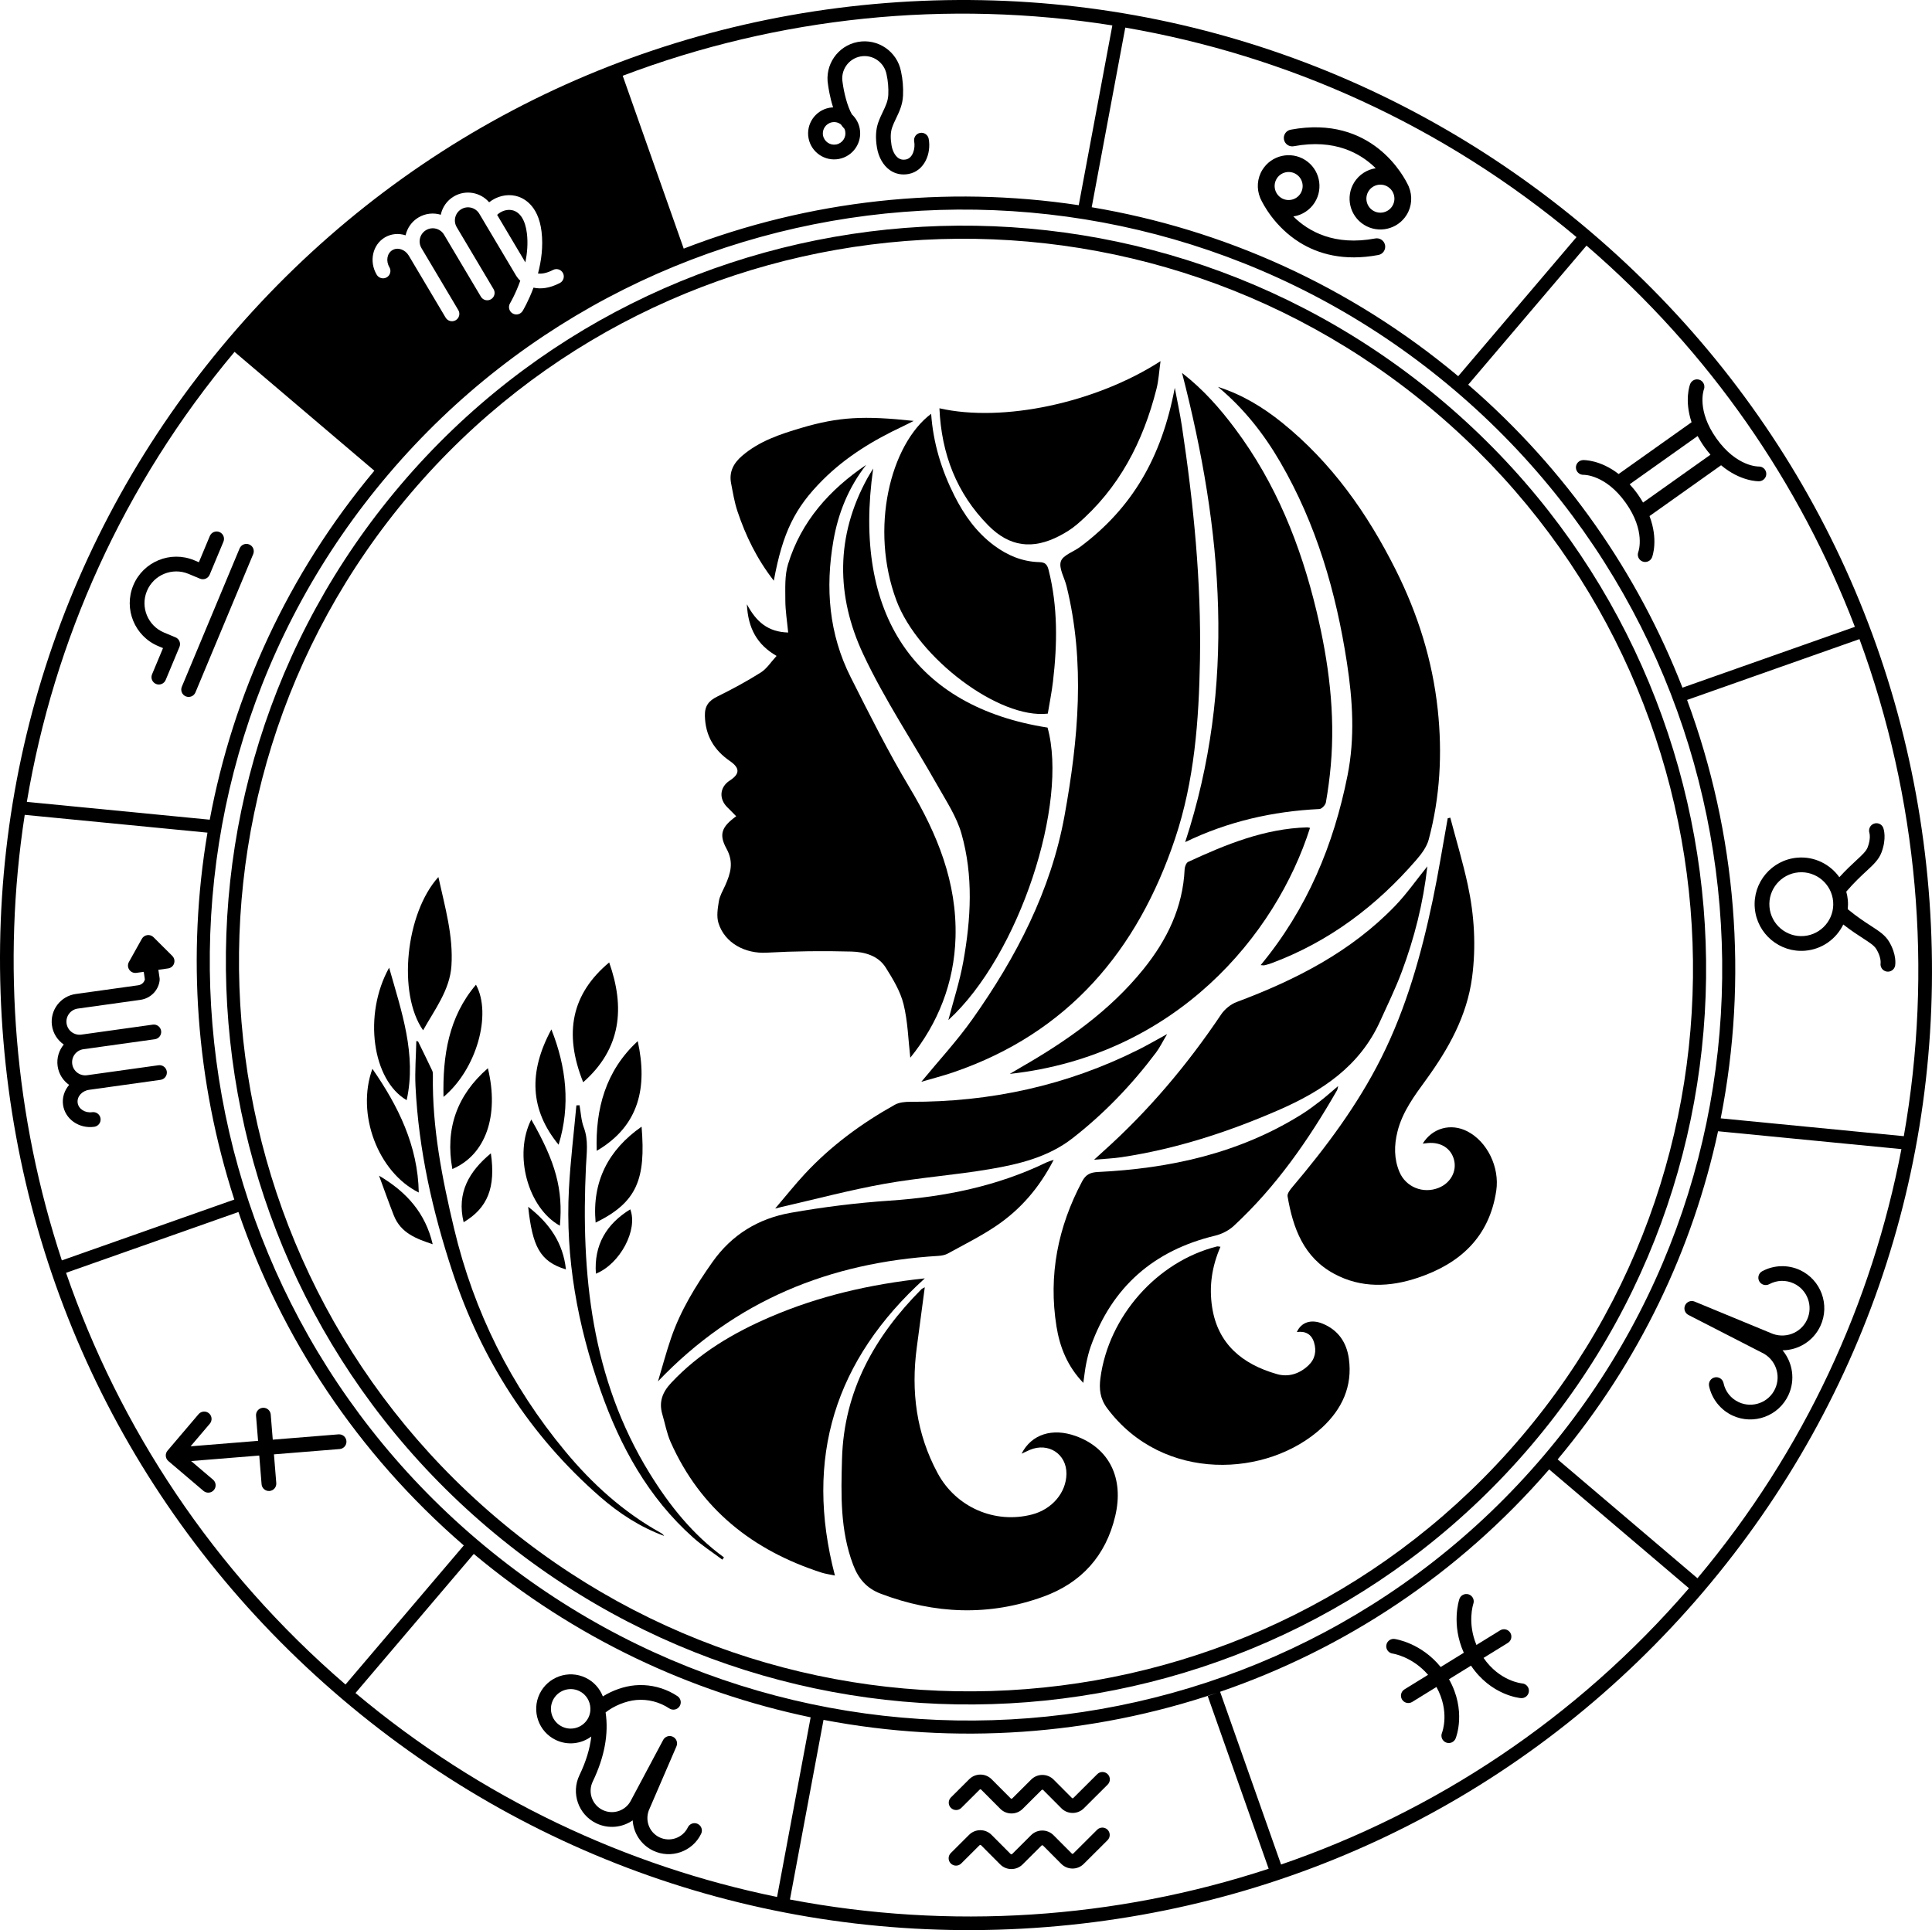 <?xml version="1.0" encoding="utf-8"?>
<!-- Generator: Adobe Illustrator 17.0.0, SVG Export Plug-In . SVG Version: 6.00 Build 0)  -->
<!DOCTYPE svg PUBLIC "-//W3C//DTD SVG 1.1//EN" "http://www.w3.org/Graphics/SVG/1.1/DTD/svg11.dtd">
<svg version="1.1" id="Layer_1" xmlns="http://www.w3.org/2000/svg" xmlns:xlink="http://www.w3.org/1999/xlink" x="0px" y="0px"
	 width="283.465px" height="283.256px" viewBox="0 0 283.465 283.256" enable-background="new 0 0 283.465 283.256"
	 xml:space="preserve">
<g>
	<path d="M259.582,188.462c1.125-0.607,2.434-0.648,3.592-0.113c2.008,0.928,2.886,3.317,1.958,5.325
		c-0.928,2.008-3.317,2.886-5.365,1.94l-11.132-4.6c-0.536-0.221-1.152,0.019-1.395,0.546c-0.243,0.526-0.028,1.151,0.488,1.416
		l10.756,5.52c2.008,0.928,2.886,3.317,1.958,5.325c-0.928,2.008-3.317,2.886-5.325,1.958c-1.158-0.535-1.975-1.559-2.241-2.809
		c-0.124-0.584-0.699-0.957-1.283-0.833c-0.585,0.124-0.958,0.699-0.833,1.283c0.403,1.895,1.693,3.51,3.449,4.322
		c3.091,1.429,6.768,0.077,8.196-3.014c1.037-2.242,0.609-4.793-0.869-6.563c2.314-0.021,4.525-1.347,5.559-3.583
		c1.429-3.091,0.077-6.768-3.014-8.197c-1.756-0.812-3.823-0.747-5.527,0.173c-0.526,0.284-0.722,0.94-0.438,1.466
		C258.4,188.55,259.056,188.746,259.582,188.462z"/>
	<path d="M269.871,128.735c-1.361-1.912-3.665-3.083-6.168-2.867c-3.764,0.324-6.563,3.649-6.239,7.413
		c0.324,3.764,3.65,6.562,7.413,6.239c2.489-0.214,4.55-1.745,5.571-3.844c1.16,0.903,2.128,1.53,2.885,2.02
		c1,0.648,1.66,1.076,1.979,1.611c0.695,1.17,0.619,1.976,0.612,2.041c-0.091,0.579,0.299,1.129,0.881,1.232
		c0.588,0.104,1.149-0.289,1.253-0.877c0.028-0.159,0.241-1.605-0.886-3.502c-0.577-0.97-1.452-1.537-2.662-2.321
		c-0.911-0.59-2.026-1.315-3.41-2.456c0.046-0.43,0.055-0.871,0.016-1.318c-0.037-0.432-0.118-0.849-0.23-1.252
		c1.166-1.357,2.139-2.259,2.934-2.995c1.059-0.979,1.824-1.687,2.227-2.742c0.786-2.062,0.33-3.45,0.275-3.602
		c-0.199-0.552-0.799-0.832-1.356-0.646c-0.557,0.186-0.859,0.796-0.687,1.357c0.01,0.033,0.242,0.82-0.253,2.119
		c-0.222,0.582-0.8,1.116-1.675,1.925C271.692,126.881,270.852,127.658,269.871,128.735z M264.691,137.364
		c-2.575,0.221-4.851-1.693-5.072-4.268c-0.221-2.575,1.694-4.851,4.269-5.072c2.575-0.222,4.851,1.694,5.072,4.269
		C269.182,134.868,267.267,137.143,264.691,137.364z"/>
	<path d="M232.342,69.683c0.032-0.001,3.224-0.067,6.192,4.114c2.912,4.102,1.89,7.069,1.838,7.211
		c-0.211,0.554,0.064,1.176,0.618,1.392c0.557,0.217,1.184-0.058,1.401-0.614c0.05-0.129,0.948-2.562-0.372-6.051l10.5-7.455
		c2.858,2.397,5.451,2.351,5.59,2.346c0.597-0.022,1.064-0.523,1.042-1.12c-0.021-0.597-0.523-1.064-1.12-1.042
		c-0.032,0.001-3.224,0.067-6.192-4.113c-2.911-4.1-1.891-7.066-1.839-7.211c0.133-0.35,0.072-0.727-0.13-1.011
		c-0.118-0.166-0.284-0.301-0.488-0.381c-0.557-0.217-1.184,0.058-1.401,0.614c-0.048,0.124-0.88,2.355,0.207,5.605l-10.7,7.597
		c-2.71-2.098-5.091-2.048-5.224-2.043c-0.597,0.022-1.064,0.523-1.042,1.12C231.244,69.238,231.745,69.705,232.342,69.683z
		 M249.077,63.989c0.282,0.523,0.605,1.06,0.998,1.613c0.293,0.413,0.59,0.78,0.888,1.128l-9.892,7.024
		c-0.23-0.396-0.479-0.798-0.772-1.211c-0.393-0.554-0.793-1.035-1.194-1.474L249.077,63.989z"/>
	<path d="M184.895,29.04c0.002,0.004,0.012,0.029,0.029,0.067c0.013,0.03,0.027,0.059,0.041,0.089
		c0.344,0.742,2.045,4.086,5.707,6.375c2.705,1.691,6.48,2.802,11.561,1.851c0.67-0.125,1.112-0.77,0.986-1.44
		c-0.125-0.67-0.77-1.112-1.44-0.986c-6.009,1.123-9.808-1.036-12.02-3.229c1.255-0.195,2.423-0.909,3.148-2.068
		c1.323-2.116,0.677-4.914-1.439-6.236c-2.116-1.323-4.913-0.677-6.236,1.439c-0.799,1.278-0.875,2.803-0.348,4.103
		C184.889,29.016,184.891,29.028,184.895,29.04z M187.326,26.209c0.601-0.962,1.873-1.255,2.834-0.654
		c0.962,0.601,1.255,1.873,0.654,2.835c-0.601,0.962-1.873,1.255-2.835,0.654c-0.357-0.223-0.62-0.539-0.781-0.896
		c-0.005-0.011-0.009-0.02-0.012-0.028C186.926,27.519,186.954,26.805,187.326,26.209z"/>
	<path d="M188.943,21.293c0.253,0.158,0.564,0.226,0.881,0.167c6.009-1.124,9.807,1.036,12.02,3.229
		c-1.255,0.195-2.423,0.909-3.148,2.068c-1.323,2.116-0.677,4.914,1.439,6.236c2.116,1.322,4.913,0.677,6.236-1.439
		c0.798-1.277,0.875-2.801,0.349-4.101c-0.005-0.013-0.006-0.025-0.011-0.038c-0.002-0.004-0.014-0.032-0.031-0.07
		c-0.01-0.024-0.021-0.047-0.032-0.071c-0.582-1.259-5.291-10.483-17.276-8.241c-0.67,0.125-1.111,0.77-0.986,1.44
		C188.45,20.827,188.661,21.117,188.943,21.293z M203.625,27.411c0.357,0.223,0.621,0.539,0.782,0.897
		c0.004,0.01,0.008,0.018,0.011,0.025c0.261,0.601,0.234,1.316-0.139,1.912c-0.601,0.962-1.873,1.255-2.834,0.654
		c-0.962-0.601-1.255-1.873-0.654-2.835S202.663,26.81,203.625,27.411z"/>
	<path d="M123.091,23.327c2.07-0.39,3.437-2.391,3.048-4.461c-0.071-0.375-0.196-0.726-0.363-1.048l-0.005-0.01
		c-0.2-0.383-0.463-0.722-0.771-1.011c-0.706-1.216-1.195-3.334-1.361-4.62c-0.002-0.021-0.006-0.042-0.01-0.062
		c-0.334-1.777,0.839-3.495,2.616-3.829c1.777-0.334,3.494,0.839,3.836,2.651c0.211,0.953,0.298,1.985,0.25,2.985
		c-0.044,0.913-0.39,1.638-0.791,2.477c-0.239,0.5-0.486,1.016-0.693,1.617c-0.356,1.029-0.414,2.224-0.177,3.653
		c0.235,1.419,0.928,2.623,1.901,3.304c0.792,0.554,1.74,0.748,2.738,0.56c2.339-0.44,3.352-3.023,2.949-5.165
		c-0.111-0.587-0.676-0.974-1.263-0.863c-0.587,0.111-0.974,0.676-0.863,1.263c0.179,0.951-0.154,2.437-1.223,2.638
		c-0.426,0.08-0.785,0.013-1.098-0.207c-0.491-0.344-0.868-1.048-1.006-1.885c-0.176-1.065-0.147-1.913,0.088-2.593
		c0.168-0.485,0.378-0.925,0.6-1.391c0.46-0.962,0.935-1.957,1-3.305c0.057-1.19-0.046-2.42-0.292-3.524
		c-0.555-2.949-3.406-4.897-6.355-4.342c-2.939,0.553-4.883,3.386-4.348,6.324c0.045,0.342,0.254,1.774,0.735,3.277
		c-0.184,0.007-0.368,0.023-0.554,0.058c-2.07,0.39-3.437,2.391-3.048,4.461C119.02,22.349,121.021,23.717,123.091,23.327z
		 M122.078,17.945c0.472-0.089,0.933,0.037,1.292,0.304c0.16,0.238,0.334,0.453,0.521,0.645c0.053,0.118,0.097,0.241,0.122,0.373
		c0.169,0.898-0.424,1.765-1.322,1.934c-0.898,0.169-1.765-0.424-1.934-1.322C120.588,18.982,121.181,18.114,122.078,17.945z"/>
	<path d="M36.57,79.904c-0.551-0.23-1.185,0.03-1.415,0.581l-8.476,20.297c-0.23,0.551,0.03,1.185,0.581,1.415
		c0.551,0.23,1.185-0.03,1.415-0.581l8.476-20.297C37.381,80.767,37.121,80.134,36.57,79.904z"/>
	<path d="M25.75,93.532l-1.685-0.703c-2.374-0.991-3.498-3.729-2.507-6.102c0.991-2.374,3.729-3.498,6.102-2.507l1.685,0.703
		c0.551,0.23,1.185-0.03,1.415-0.581l2.023-4.846c0.23-0.551-0.03-1.185-0.581-1.415c-0.551-0.23-1.185,0.03-1.415,0.581
		l-1.607,3.847l-0.686-0.287c-3.475-1.451-7.482,0.195-8.933,3.67c-1.451,3.475,0.195,7.482,3.67,8.933l0.686,0.287l-1.607,3.847
		c-0.23,0.551,0.03,1.185,0.581,1.415c0.551,0.23,1.185-0.03,1.415-0.581l2.023-4.846C26.562,94.395,26.301,93.762,25.75,93.532z"/>
	<path d="M25.278,140.285l-2.757-2.747c-0.24-0.239-0.578-0.352-0.913-0.305c-0.335,0.047-0.63,0.248-0.795,0.544l-1.898,3.398
		c-0.2,0.358-0.181,0.8,0.052,1.138c0.232,0.339,0.636,0.517,1.042,0.46l1.083-0.151l0.163,1.108
		c-0.097,0.442-0.486,0.796-0.965,0.863l-9.182,1.283c-2.234,0.312-3.797,2.383-3.485,4.617c0.165,1.179,0.822,2.168,1.732,2.796
		c-0.703,0.854-1.065,1.984-0.9,3.164c0.162,1.159,0.8,2.135,1.687,2.765c-0.687,0.8-1.043,1.844-0.892,2.927
		c0.291,2.086,2.346,3.529,4.58,3.217c0.592-0.083,1.004-0.629,0.922-1.221c-0.083-0.592-0.629-1.004-1.221-0.922
		c-1.052,0.147-2.011-0.469-2.138-1.374c-0.126-0.904,0.627-1.76,1.679-1.907l10.479-1.464c0.592-0.083,1.004-0.629,0.922-1.221
		c-0.083-0.592-0.629-1.004-1.221-0.922l-10.479,1.464c-1.052,0.147-2.028-0.589-2.175-1.642c-0.147-1.052,0.589-2.028,1.642-2.175
		l10.479-1.464c0.592-0.083,1.004-0.629,0.922-1.221c-0.083-0.592-0.629-1.004-1.221-0.922l-10.479,1.464
		c-1.052,0.147-2.028-0.589-2.175-1.642c-0.147-1.052,0.589-2.028,1.642-2.175l9.182-1.283c1.514-0.212,2.68-1.401,2.835-2.892
		c0.009-0.087,0.008-0.175-0.005-0.262l-0.001-0.008l-0.184-1.251l1.43-0.2c0.407-0.057,0.746-0.339,0.876-0.729
		c0.054-0.161,0.068-0.33,0.045-0.492C25.553,140.672,25.448,140.454,25.278,140.285z"/>
	<path d="M49.664,210.499l-9.644,0.78l-0.298-3.687c-0.024-0.298-0.167-0.558-0.377-0.737c-0.211-0.179-0.49-0.278-0.788-0.254
		c-0.595,0.048-1.039,0.57-0.991,1.165l0.298,3.687l-9.9,0.801l2.819-3.316c0.387-0.455,0.332-1.138-0.123-1.525
		c-0.455-0.387-1.138-0.332-1.525,0.123l-4.555,5.357c-0.387,0.455-0.332,1.138,0.123,1.525l5.151,4.38
		c0.455,0.387,1.138,0.332,1.525-0.123c0.387-0.455,0.332-1.138-0.123-1.525l-3.213-2.732l9.995-0.809l0.341,4.211
		c0.048,0.595,0.57,1.039,1.165,0.991c0.595-0.048,1.039-0.57,0.991-1.165l-0.341-4.211l9.644-0.78
		c0.595-0.048,1.039-0.57,0.991-1.165c-0.024-0.298-0.167-0.558-0.377-0.737C50.241,210.574,49.962,210.475,49.664,210.499z"/>
	<path d="M102.368,267.667c-0.538-0.259-1.185-0.033-1.444,0.506c-0.748,1.554-2.62,2.209-4.173,1.462
		c-1.554-0.748-2.209-2.62-1.443-4.214l3.943-9.138c0.23-0.533-0.001-1.152-0.524-1.403c-0.523-0.252-1.151-0.046-1.424,0.466
		l-4.702,8.823c-0.748,1.554-2.62,2.209-4.173,1.462c-1.554-0.748-2.209-2.62-1.462-4.174c1.726-3.586,2.36-6.998,1.889-10.153
		c1.21-0.96,2.983-1.686,4.507-1.82c1.7-0.15,3.416,0.291,4.837,1.236c0.499,0.331,1.169,0.197,1.5-0.3
		c0.332-0.497,0.197-1.169-0.3-1.5c-0.374-0.249-0.763-0.471-1.166-0.665c-1.565-0.753-3.32-1.079-5.06-0.927
		c-1.599,0.14-3.308,0.747-4.724,1.628c-0.448-1.157-1.314-2.156-2.519-2.735c-2.516-1.211-5.548-0.149-6.759,2.367
		c-1.211,2.516-0.149,5.548,2.367,6.759c1.752,0.843,3.753,0.582,5.216-0.502c-0.204,1.794-0.773,3.671-1.737,5.674
		c-1.265,2.629-0.156,5.796,2.473,7.061c1.788,0.861,3.826,0.622,5.338-0.433c0.118,1.847,1.202,3.581,2.985,4.439
		c2.629,1.265,5.796,0.156,7.061-2.473C103.133,268.573,102.907,267.926,102.368,267.667z M86.618,251.011
		c-0.027,0.348-0.11,0.697-0.271,1.03c-0.693,1.441-2.43,2.049-3.871,1.355c-1.441-0.693-2.049-2.43-1.355-3.871
		c0.693-1.441,2.43-2.049,3.871-1.356c1.02,0.491,1.611,1.506,1.63,2.568C86.609,250.827,86.608,250.918,86.618,251.011z"/>
	<path d="M161.742,268.209c-0.277-0.001-0.554,0.105-0.765,0.315l-3.5,3.487c-0.078,0.078-0.15,0.077-0.228,0l-2.677-2.687
		c-0.905-0.908-2.38-0.911-3.288-0.006l-2.777,2.767c-0.063,0.063-0.165,0.063-0.228,0l-2.8-2.811
		c-0.905-0.908-2.38-0.911-3.288-0.006l-2.687,2.677c-0.423,0.422-0.425,1.107-0.003,1.53c0.421,0.423,1.107,0.425,1.53,0.003
		l2.687-2.677c0.063-0.063,0.165-0.063,0.228,0l2.801,2.811c0.438,0.44,1.021,0.683,1.642,0.684c0.621,0.001,1.205-0.24,1.645-0.678
		l2.777-2.767c0.063-0.063,0.166-0.063,0.228,0l2.677,2.687c0.905,0.908,2.379,0.911,3.287,0.006l3.5-3.487
		c0.423-0.422,0.425-1.107,0.003-1.53C162.295,268.315,162.019,268.209,161.742,268.209z"/>
	<path d="M161.757,260.05c-0.277-0.001-0.554,0.105-0.765,0.315l-3.5,3.487c-0.078,0.078-0.15,0.077-0.228,0l-2.677-2.687
		c-0.905-0.908-2.379-0.911-3.288-0.006l-2.777,2.767c-0.063,0.063-0.166,0.063-0.228,0l-2.8-2.811
		c-0.905-0.908-2.38-0.911-3.287-0.006l-2.687,2.677c-0.423,0.421-0.425,1.107-0.003,1.53c0.421,0.423,1.107,0.425,1.53,0.003
		l2.687-2.677c0.063-0.063,0.166-0.062,0.228,0l2.801,2.811c0.438,0.44,1.021,0.683,1.642,0.684c0.621,0.001,1.205-0.24,1.645-0.678
		l2.777-2.767c0.063-0.063,0.166-0.063,0.228,0l2.677,2.687c0.905,0.908,2.379,0.911,3.288,0.006l3.5-3.487
		c0.423-0.421,0.425-1.107,0.003-1.53C162.311,260.157,162.034,260.051,161.757,260.05z"/>
	<path d="M223.325,247.051c-0.034-0.003-3.289-0.3-5.657-3.744l3.569-2.203c0.509-0.314,0.666-0.98,0.353-1.489
		c-0.314-0.508-0.98-0.666-1.489-0.352l-3.476,2.145c-1.351-3.237-0.496-5.923-0.455-6.047c0.193-0.565-0.108-1.18-0.674-1.373
		c-0.318-0.109-0.652-0.061-0.918,0.103c-0.206,0.127-0.371,0.324-0.455,0.571c-0.057,0.166-1.222,3.731,0.648,7.891l-3.389,2.091
		c-2.88-3.536-6.589-4.093-6.763-4.117c-0.258-0.035-0.508,0.024-0.714,0.151c-0.266,0.164-0.459,0.441-0.504,0.775
		c-0.081,0.592,0.334,1.137,0.926,1.218c0.033,0.004,2.88,0.426,5.201,3.118l-3.465,2.139c-0.508,0.314-0.666,0.98-0.352,1.489
		c0.314,0.508,0.98,0.666,1.489,0.352l3.559-2.197c1.991,3.611,0.862,6.603,0.808,6.741c-0.223,0.552,0.042,1.18,0.593,1.406
		c0.553,0.227,1.185-0.039,1.411-0.591c0.07-0.17,1.611-4.097-0.972-8.691l3.229-1.993c2.948,4.368,7.15,4.751,7.333,4.765
		c0.595,0.045,1.115-0.4,1.161-0.996C224.367,247.617,223.921,247.097,223.325,247.051z"/>
	<path d="M282.966,130.52c-3.138-37.71-20.778-72.008-49.671-96.575C204.401,9.377,167.713-2.519,129.989,0.446
		C92.263,3.412,58.017,20.887,33.56,49.65C9.102,78.415-2.639,115.024,0.499,152.736c3.138,37.71,20.779,72.008,49.672,96.576
		c28.893,24.568,65.581,36.464,103.305,33.498c37.725-2.966,71.972-20.441,96.429-49.204S286.103,168.232,282.966,130.52z
		 M272.15,91.991l-25.298,8.927c-6.487-16.645-17.012-31.99-31.434-44.462l17.356-20.412
		C250.935,51.698,264.119,71.027,272.15,91.991z M226.46,213.671c-39.543,46.505-109.721,52.021-156.441,12.297
		C23.3,186.243,17.462,116.09,57.004,69.585C96.547,23.08,166.726,17.564,213.445,57.289
		C260.164,97.014,266.003,167.166,226.46,213.671z M231.307,34.797l-17.356,20.412c-15.975-13.355-34.584-21.567-53.776-24.795
		l4.928-26.365C188.739,8.121,211.642,18.303,231.307,34.797z M163.205,3.73l-4.931,26.383c-19.51-2.942-39.545-0.764-57.958,6.373
		l-8.951-25.367C114.224,2.442,139.058-0.091,163.205,3.73z M56.465,34.844c0.94-0.559,2.041-0.634,3.044-0.31
		c0.238-1.061,0.89-2.027,1.897-2.625c1.023-0.608,2.206-0.713,3.265-0.395c0.227-1.082,0.884-2.071,1.908-2.679
		c1.731-1.029,3.919-0.625,5.188,0.852c1.094-0.868,2.533-1.25,3.881-0.943c0.982,0.224,3.32,1.184,3.808,5.249
		c0.261,2.172-0.037,4.307-0.521,6.143c0.542,0.069,1.264-0.032,2.206-0.521c0.53-0.275,1.183-0.069,1.458,0.462
		c0.265,0.511,0.083,1.137-0.407,1.428c-0.018,0.011-0.036,0.021-0.055,0.031c-1.539,0.799-2.834,0.905-3.861,0.677
		c-0.734,1.981-1.523,3.302-1.591,3.414c-0.095,0.157-0.224,0.281-0.371,0.368c-0.333,0.198-0.761,0.21-1.115-0.005
		c-0.51-0.31-0.673-0.974-0.364-1.485c0.016-0.026,0.803-1.351,1.5-3.309c-0.26-0.243-0.463-0.495-0.602-0.726l-5.409-9.102
		c-0.543-0.913-1.728-1.215-2.641-0.672c-0.913,0.543-1.215,1.727-0.672,2.641l5.405,9.096c0.305,0.514,0.136,1.177-0.377,1.483
		c-0.514,0.305-1.177,0.136-1.483-0.377l-5.405-9.096c-0.543-0.913-1.728-1.215-2.641-0.672s-1.215,1.727-0.672,2.641l5.405,9.096
		c0.305,0.513,0.136,1.177-0.377,1.483s-1.177,0.136-1.483-0.377l-5.405-9.096c-0.543-0.913-1.623-1.277-2.408-0.81
		c-0.785,0.466-0.982,1.589-0.44,2.503c0.305,0.514,0.136,1.177-0.377,1.483s-1.177,0.136-1.483-0.377
		C54.119,38.373,54.655,35.92,56.465,34.844z M34.412,51.638l20.512,17.441c-12.735,15.236-20.737,32.909-24.151,51.216
		l-26.835-2.615C7.903,94.071,17.99,71.221,34.412,51.638z M3.628,119.584l26.812,2.612c-3.034,17.971-1.674,36.484,3.937,53.846
		l-25.304,8.929C2.135,163.911,0.265,141.454,3.628,119.584z M9.692,186.793l25.292-8.924c6.281,18.363,17.359,35.351,33.064,48.932
		l-17.356,20.412C31.246,230.451,17.511,209.475,9.692,186.793z M52.158,248.46l17.356-20.412
		c14.765,12.343,31.779,20.297,49.425,23.979l-4.927,26.363C91.922,273.862,70.614,263.94,52.158,248.46z M115.9,278.765
		l4.927-26.363c19.282,3.683,39.239,2.298,57.772-3.983l-1.4,0.494l8.941,25.338C163.561,281.668,139.328,283.233,115.9,278.765z
		 M187.96,273.629l-8.945-25.352c18.14-6.227,34.891-17.156,48.28-32.634l20.512,17.441
		C231.225,252.316,210.456,265.894,187.96,273.629z M249.053,231.618l-20.512-17.441c12.024-14.386,19.827-30.945,23.534-48.159
		l26.903,2.621C274.676,191.158,264.763,212.883,249.053,231.618z M279.328,166.74l-26.864-2.617
		c4.042-20.477,2.327-41.79-4.935-61.403l25.294-8.925C281.391,117.109,283.637,142.35,279.328,166.74z"/>
	<path d="M77.308,34.251c-0.232-1.93-0.992-3.136-2.141-3.398c-0.766-0.175-1.623,0.106-2.228,0.678l4.144,6.974
		C77.352,37.161,77.483,35.706,77.308,34.251z"/>
	<path d="M211.922,59.08C166.199,20.202,97.513,25.604,58.811,71.121C20.108,116.638,25.82,185.298,71.543,224.176
		c45.723,38.878,114.408,33.476,153.111-12.041C263.357,166.618,257.645,97.958,211.922,59.08z M223.188,210.889
		C185.173,255.597,117.705,260.9,72.79,222.71c-44.915-38.19-50.528-105.634-12.513-150.343
		c38.015-44.709,105.484-50.011,150.399-11.821C255.59,98.737,261.203,166.18,223.188,210.889z"/>
	<path d="M107.092,111.687c1.513,1.046,1.457,1.902-0.025,2.865c-1.488,0.967-1.625,2.696-0.319,3.957
		c0.424,0.409,0.829,0.838,1.266,1.282c-2.076,1.51-2.601,2.606-1.427,4.742c1.105,2.009,0.606,3.628-0.18,5.403
		c-0.337,0.76-0.797,1.506-0.93,2.304c-0.176,1.059-0.368,2.25-0.061,3.229c0.927,2.951,3.934,4.514,7.05,4.341
		c4.149-0.229,8.317-0.279,12.471-0.164c1.889,0.053,3.902,0.582,5.012,2.342c1.061,1.682,2.147,3.477,2.617,5.372
		c0.635,2.559,0.693,5.262,0.994,7.864c4.062-5.022,6.447-10.965,6.635-17.665c0.226-8.055-2.667-15.17-6.75-21.991
		c-3.134-5.237-5.873-10.718-8.625-16.172c-3.204-6.351-3.746-13.101-2.542-20.045c0.709-4.092,2.231-7.827,4.809-11.129
		c-5.375,3.644-9.528,8.273-11.458,14.55c-0.511,1.662-0.406,3.544-0.404,5.325c0.002,1.535,0.26,3.07,0.416,4.73
		c-2.964-0.082-4.675-1.56-6.058-4.149c0.167,3.547,1.505,5.935,4.357,7.583c-0.835,0.901-1.439,1.88-2.313,2.431
		c-2.054,1.294-4.202,2.455-6.381,3.528c-1.251,0.616-1.858,1.375-1.824,2.825C103.487,107.937,104.744,110.064,107.092,111.687z"/>
	<path d="M158.493,80.251c-0.974,0.728-2.545,1.216-2.844,2.138c-0.326,1.006,0.528,2.383,0.83,3.607
		c2.779,11.251,1.732,22.544-0.286,33.691c-1.987,10.983-7.085,20.794-13.504,29.862c-2.276,3.216-4.979,6.129-7.51,9.208
		c1.529-0.45,3.165-0.865,4.756-1.411c16.785-5.767,26.968-17.847,32.471-34.267c2.847-8.492,3.499-17.355,3.654-26.235
		c0.201-11.492-0.932-22.898-2.642-34.25c-0.287-1.904-0.699-3.788-1.053-5.681C170.441,67.153,166.111,74.553,158.493,80.251z"/>
	<path d="M157.79,210.731c-3.36-1.196-6.432-0.278-7.902,2.604c0.602-0.278,0.898-0.425,1.201-0.553
		c2.735-1.156,5.425,0.612,5.381,3.534c-0.041,2.741-2.108,5.177-5.043,5.942c-5.468,1.425-11.151-1.056-13.845-6.042
		c-3.145-5.819-3.937-12.027-3.066-18.512c0.388-2.887,0.768-5.775,1.168-8.787c-0.254,0.144-0.396,0.189-0.49,0.283
		c-6.859,6.905-11.373,14.897-11.653,24.895c-0.147,5.252-0.282,10.471,1.622,15.523c0.778,2.064,1.973,3.475,4.064,4.269
		c7.904,3.001,15.875,3.32,23.834,0.439c5.573-2.018,9.185-5.972,10.569-11.847C164.937,216.934,162.756,212.498,157.79,210.731z"/>
	<path d="M187.833,67.804c5.313,9.139,8.198,19.083,9.793,29.471c0.846,5.511,1.185,10.99,0.089,16.507
		c-2.035,10.241-5.936,19.618-12.749,27.854c0.27,0.014,0.422,0.056,0.556,0.023c0.378-0.094,0.757-0.198,1.122-0.335
		c8.406-3.154,15.334-8.39,21.164-15.135c0.754-0.872,1.524-1.895,1.813-2.975c1.672-6.264,2.017-12.651,1.325-19.086
		c-0.777-7.226-2.923-14.043-6.181-20.537c-4.155-8.282-9.398-15.712-16.666-21.572c-2.822-2.275-5.898-4.133-9.396-5.24
		C182.449,59.887,185.408,63.632,187.833,67.804z"/>
	<path d="M173.892,123.583c6.25-3.022,12.827-4.522,19.696-4.854c0.343-0.017,0.88-0.588,0.947-0.968
		c0.314-1.782,0.553-3.581,0.714-5.384c0.684-7.696-0.303-15.25-2.095-22.715c-2.317-9.655-5.944-18.74-11.944-26.755
		c-2.204-2.944-4.605-5.706-7.778-8.175C179.4,77.867,181.411,100.646,173.892,123.583z"/>
	<path d="M208.741,167.833c0.301-0.034,0.533-0.065,0.766-0.085c1.912-0.166,3.393,0.785,3.828,2.455
		c0.44,1.689-0.504,3.415-2.253,4.118c-2.268,0.912-4.813-0.093-5.757-2.34c-0.806-1.919-0.785-3.906-0.288-5.906
		c0.727-2.929,2.496-5.273,4.223-7.654c3.28-4.52,5.977-9.335,6.724-14.972c0.603-4.551,0.338-9.112-0.629-13.59
		c-0.716-3.318-1.702-6.578-2.568-9.864c-0.126,0.032-0.252,0.064-0.378,0.096c-0.723,3.985-1.355,7.99-2.187,11.953
		c-1.682,8.01-3.881,15.872-7.571,23.224c-3.471,6.915-8.07,13.069-13.05,18.956c-0.323,0.381-0.755,0.941-0.687,1.341
		c0.797,4.674,2.357,8.964,6.85,11.379c3.959,2.128,8.142,1.955,12.263,0.574c6.199-2.078,10.49-5.982,11.506-12.775
		c0.515-3.447-1.326-7.211-4.236-8.71C212.9,164.796,210.167,165.514,208.741,167.833z"/>
	<path d="M135.689,187.606c-8.09,0.867-15.538,2.602-22.645,5.653c-5.438,2.334-10.462,5.298-14.567,9.681
		c-1.303,1.391-1.832,2.818-1.294,4.637c0.401,1.355,0.646,2.779,1.216,4.059c4.377,9.838,12.054,15.902,22.142,19.155
		c0.565,0.182,1.164,0.257,1.96,0.427C117.979,213.95,122.477,199.578,135.689,187.606z"/>
	<path d="M139.144,149.702c10.472-9.584,17.632-31.893,14.553-42.924c-19.444-3.042-28.651-16.6-25.581-38.025
		c-0.377,0.63-0.627,1.019-0.85,1.424c-4.679,8.503-4.605,17.312-0.612,25.832c3.124,6.665,7.272,12.848,10.902,19.281
		c1.291,2.288,2.801,4.565,3.509,7.047c1.764,6.187,1.396,12.526,0.269,18.79C140.805,144.064,139.865,146.928,139.144,149.702z"/>
	<path d="M194.043,194.248c-1.689-0.687-3.126-0.201-3.768,1.237c1.263-0.176,2.149,0.313,2.52,1.516
		c0.39,1.266,0.16,2.449-0.821,3.378c-1.3,1.232-2.924,1.762-4.617,1.279c-5.159-1.474-8.681-4.474-9.508-9.792
		c-0.478-3.071-0.041-6.009,1.218-8.894c-0.246-0.024-0.394-0.077-0.52-0.046c-8.775,2.201-15.896,10.25-17.093,19.323
		c-0.208,1.582-0.06,3.011,0.985,4.411c8.208,11.007,23.638,10.16,31.535,2.847c2.907-2.692,4.5-6.045,3.932-10.123
		C197.574,197.001,196.339,195.182,194.043,194.248z"/>
	<path d="M202.489,149.877c1.087-2.403,2.251-4.781,3.173-7.247c1.851-4.955,3.153-10.06,3.761-15.491
		c-1.645,2.037-3.042,4.048-4.718,5.79c-6.496,6.753-14.607,10.882-23.26,14.122c-0.876,0.328-1.761,1.053-2.285,1.834
		c-4.966,7.395-10.658,14.152-17.302,20.097c-0.368,0.329-0.729,0.665-1.332,1.215c1.585-0.142,2.81-0.188,4.014-0.37
		c7.978-1.201,15.568-3.665,22.959-6.874C193.917,160.167,199.485,156.515,202.489,149.877z"/>
	<path d="M131.531,88.14c3.171,8.449,15.067,17.421,22.201,16.59c0.255-1.555,0.579-3.134,0.765-4.729
		c0.641-5.481,0.723-10.943-0.643-16.353c-0.2-0.792-0.494-1.13-1.36-1.152c-2.473-0.062-4.666-0.975-6.641-2.443
		c-2.579-1.917-4.386-4.458-5.81-7.284c-1.9-3.772-3.126-7.752-3.424-12.044C130.609,65.248,127.574,77.597,131.531,88.14z"/>
	<path d="M155.008,194.662c0.483,3.011,1.585,5.835,3.938,8.284c0.161-1.11,0.247-1.983,0.423-2.838
		c0.177-0.86,0.382-1.723,0.678-2.548c3.127-8.715,9.244-14.057,18.231-16.216c0.978-0.235,2.006-0.755,2.741-1.435
		c6.209-5.747,10.971-12.613,15.156-19.91c0.072-0.126,0.079-0.289,0.163-0.617c-0.99,0.835-1.791,1.556-2.642,2.213
		c-0.89,0.688-1.796,1.364-2.749,1.959c-9.137,5.706-19.273,7.93-29.874,8.445c-1.124,0.055-1.773,0.383-2.299,1.371
		C155.212,180.068,153.804,187.154,155.008,194.662z"/>
	<path d="M139.062,183.965c2.396-1.32,4.864-2.542,7.122-4.073c3.535-2.396,6.291-5.557,8.412-9.676
		c-0.51,0.174-0.742,0.226-0.949,0.327c-7.29,3.537-15.033,5.111-23.08,5.656c-4.867,0.33-9.738,0.934-14.542,1.784
		c-4.72,0.835-8.637,3.18-11.496,7.231c-2.471,3.502-4.685,7.113-6.077,11.176c-0.694,2.026-1.244,4.102-1.912,6.332
		c11.364-11.907,25.217-17.447,41.127-18.413C138.139,184.281,138.655,184.189,139.062,183.965z"/>
	<path d="M155.448,78.642c0.906-0.47,1.797-1.024,2.571-1.686c6.182-5.286,9.709-12.151,11.669-19.911
		c0.309-1.223,0.371-2.509,0.585-4.041c-9.551,6.156-23.154,9.024-32.439,6.915c0.287,6.667,2.501,12.461,7.166,17.188
		C148.12,80.268,151.509,80.687,155.448,78.642z"/>
	<path d="M131.285,162.131c-4.899,2.737-9.386,6.037-13.216,10.164c-1.414,1.523-2.709,3.156-4.339,5.068
		c0.64-0.161,0.815-0.208,0.992-0.249c4.992-1.142,9.951-2.468,14.986-3.372c5.143-0.923,10.386-1.289,15.539-2.167
		c4.289-0.731,8.566-1.768,12.107-4.526c4.658-3.628,8.721-7.865,12.265-12.588c0.547-0.729,0.948-1.567,1.625-2.705
		c-1.666,0.909-2.887,1.623-4.148,2.256c-10.561,5.301-21.778,7.734-33.569,7.684C132.775,161.694,131.919,161.777,131.285,162.131z
		"/>
	<path d="M192.206,121.498c-0.206-0.042-0.302-0.082-0.397-0.079c-6.262,0.18-11.913,2.49-17.478,5.066
		c-0.284,0.131-0.502,0.694-0.519,1.067c-0.255,5.621-2.587,10.389-6.042,14.674c-4.94,6.126-11.259,10.55-18.01,14.426
		c-0.541,0.31-1.074,0.632-1.611,0.949C172.54,154.916,187.22,137.21,192.206,121.498z"/>
	<path d="M108.208,75.055c1.199,3.571,2.818,6.94,5.326,10.166c1.306-7.074,3.08-10.68,7.164-14.77
		c3.4-3.405,7.44-5.854,11.764-7.882c0.437-0.205,0.865-0.431,1.596-0.798c-7.311-0.783-10.976-0.606-16.525,1.038
		c-3.084,0.914-6.159,1.934-8.672,4.105c-1.238,1.069-1.915,2.353-1.594,4.01C107.534,72.312,107.76,73.723,108.208,75.055z"/>
	<path d="M96.927,224.946c-5.473-3.045-10.033-7.179-14-11.963c-7.971-9.611-13.405-20.504-16.3-32.666
		c-1.76-7.395-3.226-14.822-3.113-22.472c0.003-0.24,0.003-0.508-0.095-0.715c-0.678-1.437-1.382-2.862-2.078-4.29
		c-0.086-0.023-0.172-0.045-0.258-0.068c-0.047,2.211-0.226,4.427-0.119,6.63c0.455,9.351,2.502,18.407,5.429,27.263
		c4.269,12.914,11.367,24.015,21.647,32.992c2.798,2.444,5.894,4.455,9.41,5.749C97.307,225.205,97.127,225.058,96.927,224.946z"/>
	<path d="M95.298,216.189c-8.54-13.875-10.068-29.213-9.326-45.002c0.091-1.945,0.398-3.829-0.321-5.741
		c-0.382-1.016-0.426-2.16-0.622-3.246c-0.153,0.006-0.307,0.013-0.46,0.019c-0.373,4.085-0.876,8.162-1.094,12.255
		c-0.541,10.162,1.269,19.992,4.624,29.547c2.891,8.234,7,15.746,13.618,21.641c1.327,1.182,2.839,2.156,4.266,3.226
		c0.08-0.11,0.16-0.221,0.24-0.331C101.667,225.24,98.225,220.943,95.298,216.189z"/>
	<path d="M66.233,141.756c0.299-4.411-0.956-8.681-1.913-13.046c-4.814,5.318-6.013,17.106-2.243,22.49
		C63.801,148.127,65.994,145.282,66.233,141.756z"/>
	<path d="M89.38,141.242c-5.477,4.579-6.727,10.323-3.815,17.584C91.18,153.88,91.711,147.841,89.38,141.242z"/>
	<path d="M61.443,175.01c-0.13-6.88-3.02-12.705-6.804-18.156C52.222,163.483,55.46,172.043,61.443,175.01z"/>
	<path d="M59.666,161.454c1.476-6.7-0.753-13.013-2.572-19.443C53.257,148.919,54.624,158.519,59.666,161.454z"/>
	<path d="M87.549,168.889c6.293-3.677,7.48-9.428,6.021-16.095C88.842,157.141,87.348,162.764,87.549,168.889z"/>
	<path d="M66.37,171.559c4.888-2.071,6.902-7.811,5.213-14.792C67.029,160.722,65.292,165.673,66.37,171.559z"/>
	<path d="M87.392,179.423c6.043-2.956,7.386-6.335,6.742-14.079C89.268,168.74,86.839,173.397,87.392,179.423z"/>
	<path d="M65.071,160.976c4.83-4.007,7.135-12.118,4.764-16.463C65.813,149.237,64.941,154.944,65.071,160.976z"/>
	<path d="M80.899,151.07c-3.386,6.263-3.15,11.798,1.059,16.925C83.726,162.231,83.09,156.586,80.899,151.07z"/>
	<path d="M82.147,179.881c0.477-5.32-0.596-9.304-4.196-15.584C75.327,169.43,77.434,177.258,82.147,179.881z"/>
	<path d="M55.614,172.537c0.789,2.133,1.444,3.999,2.168,5.838c1.025,2.601,3.33,3.432,5.704,4.221
		C62.431,178.089,59.744,174.977,55.614,172.537z"/>
	<path d="M68.024,179.368c3.527-2.097,4.723-5.092,3.997-10.11C68.858,171.888,66.975,175.013,68.024,179.368z"/>
	<path d="M87.431,186.921c3.57-1.439,6.201-6.466,5.041-9.444C88.984,179.621,87.122,182.703,87.431,186.921z"/>
	<path d="M77.494,177.104c0.625,5.748,1.679,8.028,5.54,9.189C82.626,182.448,80.647,179.537,77.494,177.104z"/>
</g>
</svg>
